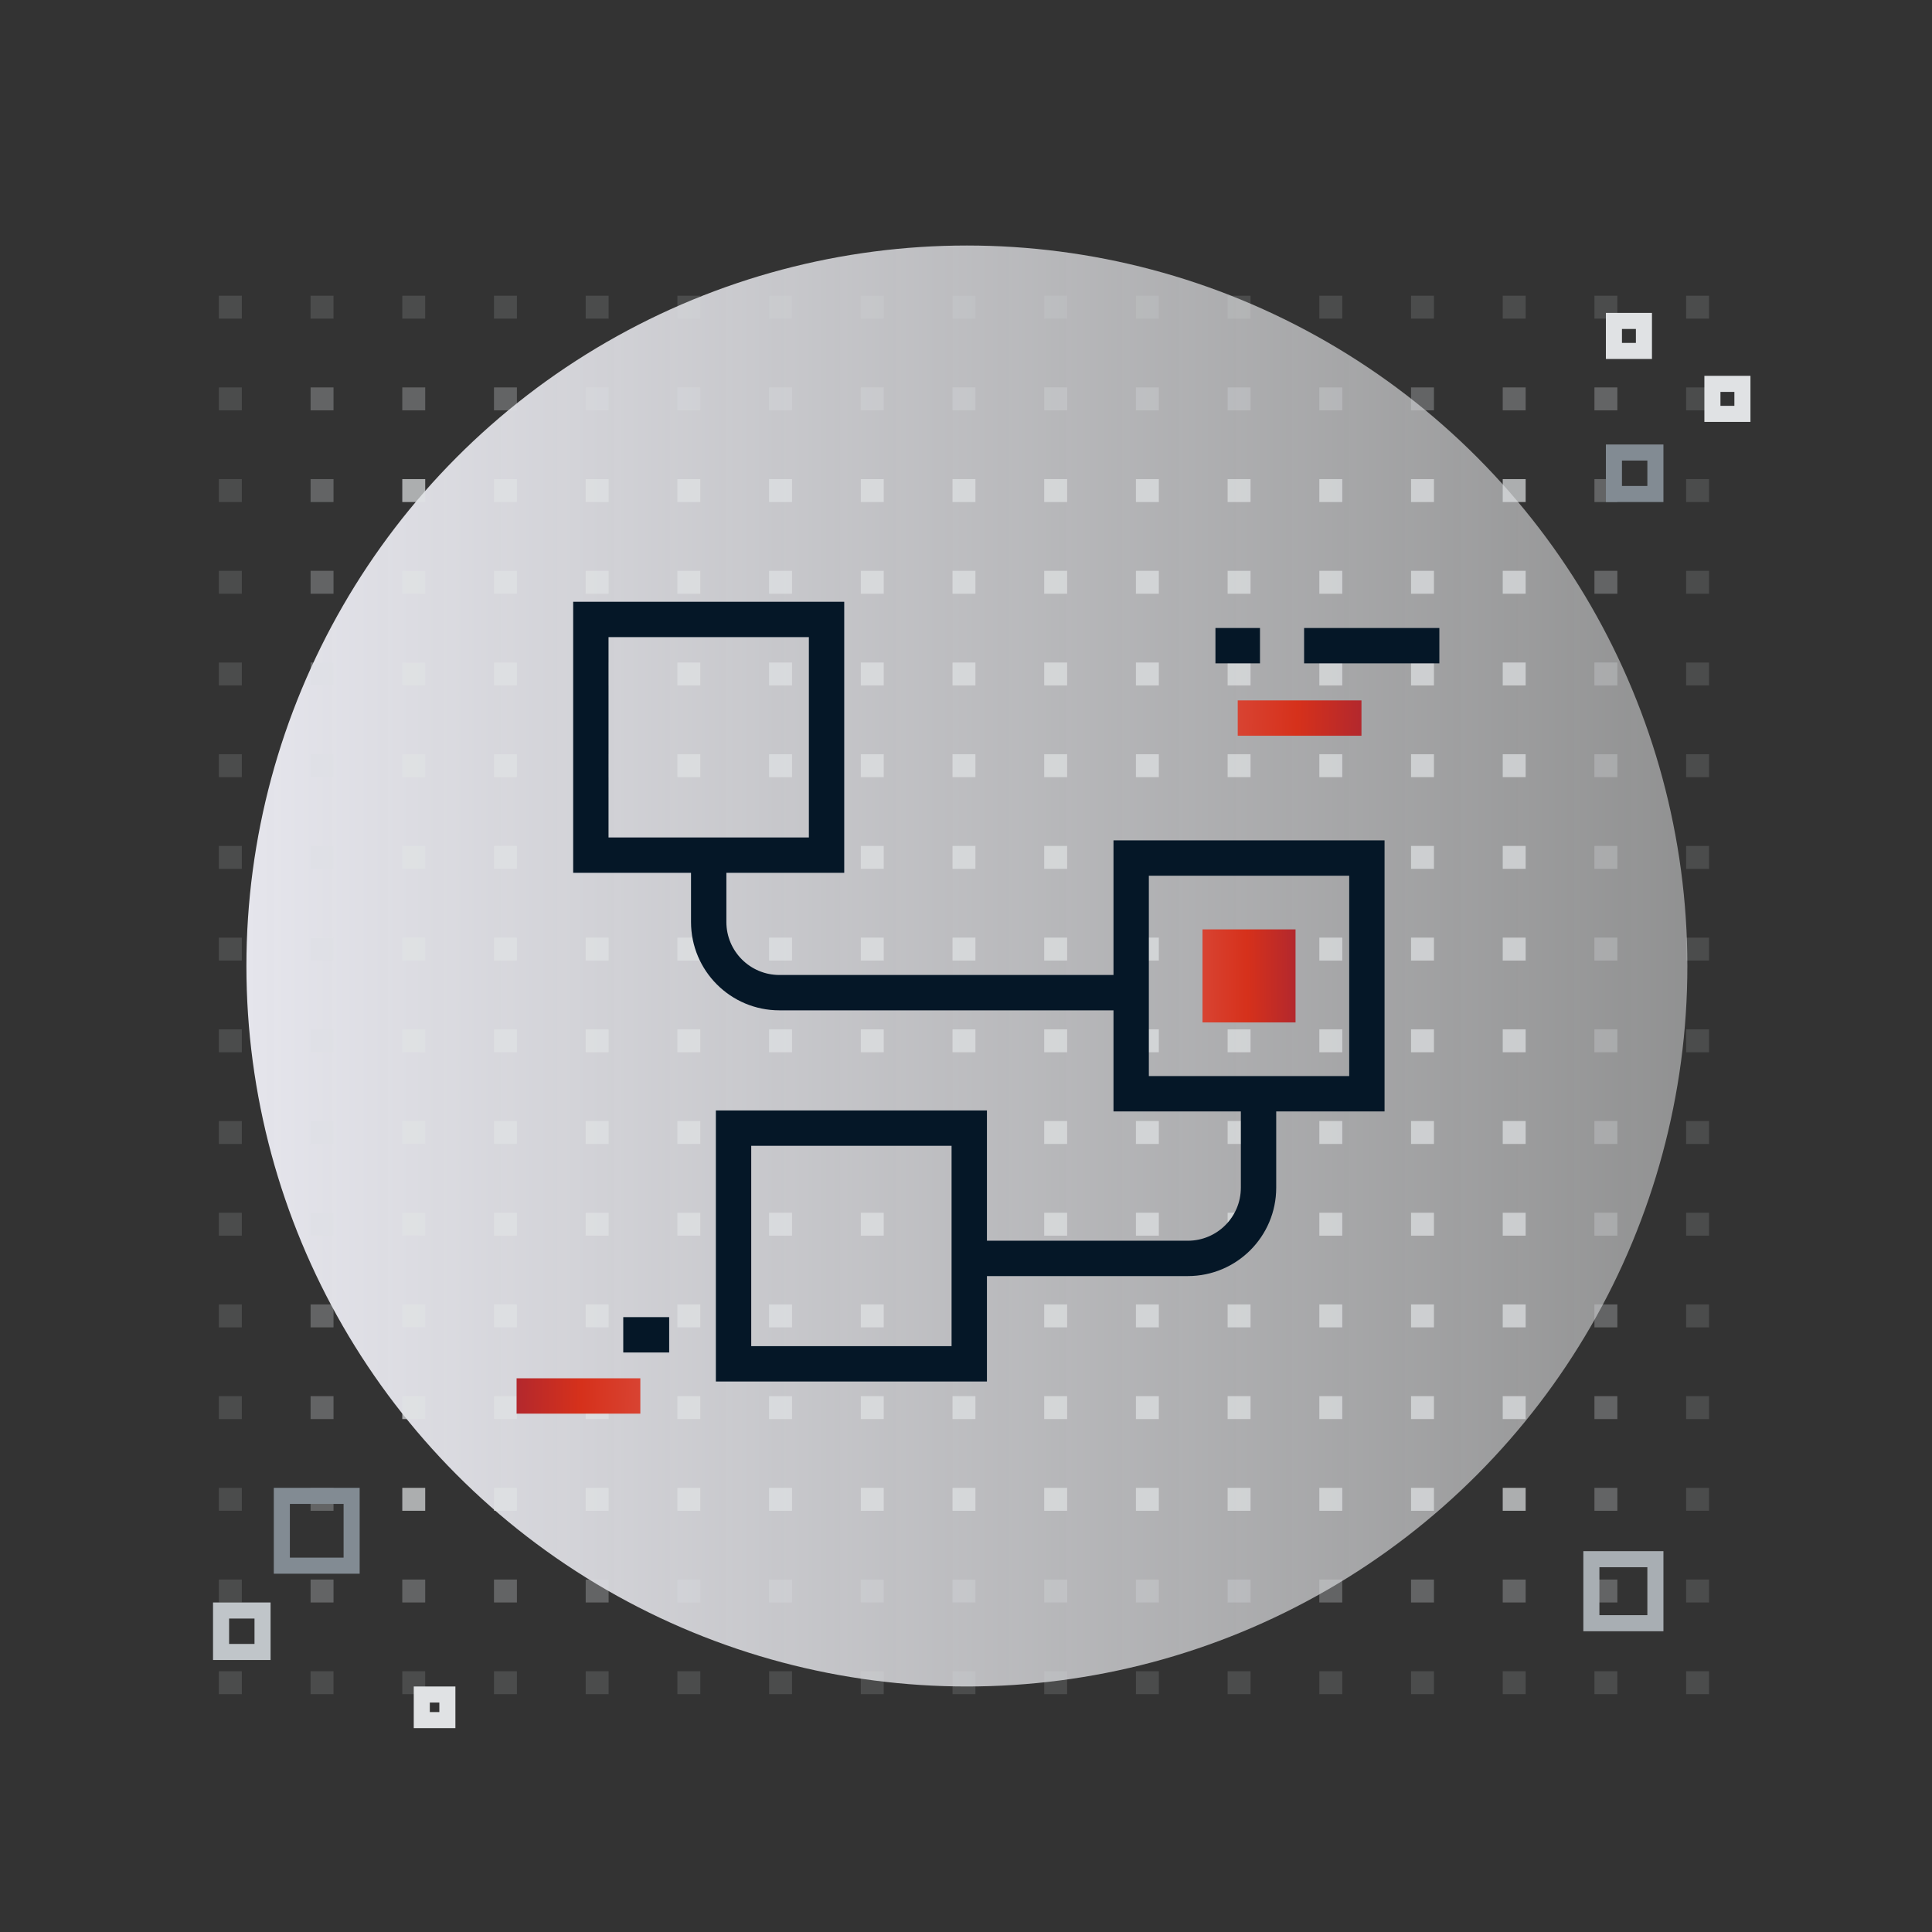 <svg width="541" height="541" viewBox="0 0 541 541" fill="none" xmlns="http://www.w3.org/2000/svg">
<rect x="0" y="0" width="541" height="541" fill="#333333" stroke="none"/>
<circle cx="270.749" cy="270.5" r="201.75" fill="url(#paint0_linear_140_6991)"/>
<g opacity="0.7">
<rect opacity="0.2" x="61.291" y="82.803" width="6.42" height="6.42" fill="#E0E2E4"/>
<rect opacity="0.2" x="61.291" y="108.483" width="6.42" height="6.42" fill="#E0E2E4"/>
<rect opacity="0.2" x="61.291" y="134.161" width="6.42" height="6.42" fill="#E0E2E4"/>
<rect opacity="0.2" x="61.291" y="159.84" width="6.42" height="6.42" fill="#E0E2E4"/>
<rect opacity="0.2" x="61.291" y="185.518" width="6.42" height="6.42" fill="#E0E2E4"/>
<rect opacity="0.2" x="61.291" y="211.197" width="6.42" height="6.42" fill="#E0E2E4"/>
<rect opacity="0.2" x="61.291" y="236.877" width="6.42" height="6.42" fill="#E0E2E4"/>
<rect opacity="0.2" x="61.291" y="262.555" width="6.42" height="6.42" fill="#E0E2E4"/>
<rect opacity="0.2" x="61.291" y="288.234" width="6.42" height="6.42" fill="#E0E2E4"/>
<rect opacity="0.2" x="61.291" y="313.913" width="6.42" height="6.42" fill="#E0E2E4"/>
<rect opacity="0.2" x="61.291" y="339.592" width="6.42" height="6.42" fill="#E0E2E4"/>
<rect opacity="0.2" x="61.291" y="365.27" width="6.42" height="6.42" fill="#E0E2E4"/>
<rect opacity="0.2" x="61.291" y="390.95" width="6.42" height="6.42" fill="#E0E2E4"/>
<rect opacity="0.2" x="61.291" y="416.628" width="6.42" height="6.42" fill="#E0E2E4"/>
<rect opacity="0.2" x="61.291" y="442.307" width="6.42" height="6.42" fill="#E0E2E4"/>
<rect opacity="0.2" x="61.291" y="467.986" width="6.42" height="6.42" fill="#E0E2E4"/>
<rect opacity="0.2" x="86.97" y="82.803" width="6.42" height="6.42" fill="#E0E2E4"/>
<rect opacity="0.4" x="86.97" y="108.483" width="6.42" height="6.42" fill="#E0E2E4"/>
<rect opacity="0.4" x="86.97" y="134.161" width="6.42" height="6.42" fill="#E0E2E4"/>
<rect opacity="0.4" x="86.97" y="159.84" width="6.42" height="6.42" fill="#E0E2E4"/>
<rect opacity="0.4" x="86.97" y="185.518" width="6.42" height="6.42" fill="#E0E2E4"/>
<rect opacity="0.4" x="86.97" y="211.197" width="6.42" height="6.42" fill="#E0E2E4"/>
<rect opacity="0.4" x="86.97" y="236.877" width="6.42" height="6.42" fill="#E0E2E4"/>
<rect opacity="0.4" x="86.97" y="262.555" width="6.42" height="6.42" fill="#E0E2E4"/>
<rect opacity="0.4" x="86.97" y="288.234" width="6.42" height="6.42" fill="#E0E2E4"/>
<rect opacity="0.4" x="86.97" y="313.913" width="6.42" height="6.42" fill="#E0E2E4"/>
<rect opacity="0.4" x="86.97" y="339.592" width="6.42" height="6.42" fill="#E0E2E4"/>
<rect opacity="0.4" x="86.97" y="365.27" width="6.42" height="6.42" fill="#E0E2E4"/>
<rect opacity="0.4" x="86.97" y="390.95" width="6.42" height="6.42" fill="#E0E2E4"/>
<rect opacity="0.4" x="86.97" y="416.628" width="6.42" height="6.42" fill="#E0E2E4"/>
<rect opacity="0.4" x="86.97" y="442.307" width="6.42" height="6.42" fill="#E0E2E4"/>
<rect opacity="0.2" x="86.97" y="467.986" width="6.42" height="6.42" fill="#E0E2E4"/>
<rect opacity="0.2" x="112.649" y="82.803" width="6.42" height="6.42" fill="#E0E2E4"/>
<rect opacity="0.4" x="112.649" y="108.483" width="6.42" height="6.42" fill="#E0E2E4"/>
<rect x="112.649" y="134.161" width="6.42" height="6.42" fill="#E0E2E4"/>
<rect x="112.649" y="159.84" width="6.42" height="6.42" fill="#E0E2E4"/>
<rect x="112.649" y="185.518" width="6.42" height="6.42" fill="#E0E2E4"/>
<rect x="112.649" y="211.197" width="6.42" height="6.42" fill="#E0E2E4"/>
<rect x="112.649" y="236.877" width="6.42" height="6.42" fill="#E0E2E4"/>
<rect x="112.649" y="262.555" width="6.42" height="6.42" fill="#E0E2E4"/>
<rect x="112.649" y="288.234" width="6.42" height="6.42" fill="#E0E2E4"/>
<rect x="112.649" y="313.913" width="6.42" height="6.42" fill="#E0E2E4"/>
<rect x="112.649" y="339.592" width="6.42" height="6.42" fill="#E0E2E4"/>
<rect x="112.649" y="365.27" width="6.42" height="6.42" fill="#E0E2E4"/>
<rect x="112.649" y="390.95" width="6.42" height="6.42" fill="#E0E2E4"/>
<rect x="112.649" y="416.628" width="6.42" height="6.42" fill="#E0E2E4"/>
<rect opacity="0.4" x="112.649" y="442.307" width="6.42" height="6.42" fill="#E0E2E4"/>
<rect opacity="0.2" x="112.649" y="467.986" width="6.42" height="6.42" fill="#E0E2E4"/>
<rect opacity="0.2" x="138.328" y="82.803" width="6.42" height="6.42" fill="#E0E2E4"/>
<rect opacity="0.4" x="138.328" y="108.483" width="6.42" height="6.42" fill="#E0E2E4"/>
<rect x="138.328" y="134.161" width="6.42" height="6.42" fill="#E0E2E4"/>
<rect x="138.328" y="159.84" width="6.42" height="6.42" fill="#E0E2E4"/>
<rect x="138.328" y="185.518" width="6.42" height="6.42" fill="#E0E2E4"/>
<rect x="138.328" y="211.197" width="6.42" height="6.42" fill="#E0E2E4"/>
<rect x="138.328" y="236.877" width="6.42" height="6.42" fill="#E0E2E4"/>
<rect x="138.328" y="262.555" width="6.42" height="6.42" fill="#E0E2E4"/>
<rect x="138.328" y="288.234" width="6.42" height="6.42" fill="#E0E2E4"/>
<rect x="138.328" y="313.913" width="6.42" height="6.42" fill="#E0E2E4"/>
<rect x="138.328" y="339.592" width="6.42" height="6.42" fill="#E0E2E4"/>
<rect x="138.328" y="365.27" width="6.42" height="6.42" fill="#E0E2E4"/>
<rect x="138.328" y="390.95" width="6.42" height="6.42" fill="#E0E2E4"/>
<rect x="138.328" y="416.628" width="6.42" height="6.42" fill="#E0E2E4"/>
<rect opacity="0.4" x="138.328" y="442.307" width="6.42" height="6.42" fill="#E0E2E4"/>
<rect opacity="0.2" x="138.328" y="467.986" width="6.42" height="6.42" fill="#E0E2E4"/>
<rect opacity="0.2" x="164.006" y="82.803" width="6.42" height="6.42" fill="#E0E2E4"/>
<rect opacity="0.4" x="164.006" y="108.483" width="6.42" height="6.42" fill="#E0E2E4"/>
<rect x="164.006" y="134.161" width="6.42" height="6.42" fill="#E0E2E4"/>
<rect x="164.006" y="159.84" width="6.42" height="6.42" fill="#E0E2E4"/>
<rect x="164.006" y="185.518" width="6.42" height="6.42" fill="#E0E2E4"/>
<rect x="164.006" y="211.197" width="6.42" height="6.42" fill="#E0E2E4"/>
<rect x="164.006" y="236.877" width="6.42" height="6.42" fill="#E0E2E4"/>
<rect x="164.006" y="262.555" width="6.42" height="6.42" fill="#E0E2E4"/>
<rect x="164.006" y="288.234" width="6.42" height="6.42" fill="#E0E2E4"/>
<rect x="164.006" y="313.913" width="6.42" height="6.42" fill="#E0E2E4"/>
<rect x="164.006" y="339.592" width="6.42" height="6.42" fill="#E0E2E4"/>
<rect x="164.006" y="365.27" width="6.42" height="6.42" fill="#E0E2E4"/>
<rect x="164.006" y="390.95" width="6.42" height="6.42" fill="#E0E2E4"/>
<rect x="164.006" y="416.628" width="6.42" height="6.42" fill="#E0E2E4"/>
<rect opacity="0.4" x="164.006" y="442.307" width="6.42" height="6.42" fill="#E0E2E4"/>
<rect opacity="0.2" x="164.006" y="467.986" width="6.42" height="6.42" fill="#E0E2E4"/>
<rect opacity="0.2" x="189.685" y="82.803" width="6.42" height="6.42" fill="#E0E2E4"/>
<rect opacity="0.4" x="189.685" y="108.483" width="6.42" height="6.42" fill="#E0E2E4"/>
<rect x="189.685" y="134.161" width="6.42" height="6.42" fill="#E0E2E4"/>
<rect x="189.685" y="159.84" width="6.42" height="6.42" fill="#E0E2E4"/>
<rect x="189.685" y="185.518" width="6.42" height="6.42" fill="#E0E2E4"/>
<rect x="189.685" y="211.197" width="6.42" height="6.42" fill="#E0E2E4"/>
<rect x="189.685" y="236.877" width="6.42" height="6.42" fill="#E0E2E4"/>
<rect x="189.685" y="262.555" width="6.42" height="6.42" fill="#E0E2E4"/>
<rect x="189.685" y="288.234" width="6.42" height="6.42" fill="#E0E2E4"/>
<rect x="189.685" y="313.913" width="6.42" height="6.42" fill="#E0E2E4"/>
<rect x="189.685" y="339.592" width="6.42" height="6.42" fill="#E0E2E4"/>
<rect x="189.685" y="365.27" width="6.42" height="6.42" fill="#E0E2E4"/>
<rect x="189.685" y="390.95" width="6.42" height="6.42" fill="#E0E2E4"/>
<rect x="189.685" y="416.628" width="6.42" height="6.42" fill="#E0E2E4"/>
<rect opacity="0.4" x="189.685" y="442.307" width="6.42" height="6.42" fill="#E0E2E4"/>
<rect opacity="0.2" x="189.685" y="467.986" width="6.42" height="6.42" fill="#E0E2E4"/>
<rect opacity="0.2" x="215.363" y="82.803" width="6.42" height="6.42" fill="#E0E2E4"/>
<rect opacity="0.4" x="215.363" y="108.483" width="6.42" height="6.42" fill="#E0E2E4"/>
<rect x="215.363" y="134.161" width="6.42" height="6.42" fill="#E0E2E4"/>
<rect x="215.363" y="159.84" width="6.42" height="6.42" fill="#E0E2E4"/>
<rect x="215.363" y="185.518" width="6.42" height="6.42" fill="#E0E2E4"/>
<rect x="215.363" y="211.197" width="6.42" height="6.42" fill="#E0E2E4"/>
<rect x="215.363" y="236.877" width="6.42" height="6.42" fill="#E0E2E4"/>
<rect x="215.363" y="262.555" width="6.42" height="6.42" fill="#E0E2E4"/>
<rect x="215.363" y="288.234" width="6.42" height="6.42" fill="#E0E2E4"/>
<rect x="215.363" y="313.913" width="6.42" height="6.42" fill="#E0E2E4"/>
<rect x="215.363" y="339.592" width="6.42" height="6.42" fill="#E0E2E4"/>
<rect x="215.363" y="365.27" width="6.42" height="6.42" fill="#E0E2E4"/>
<rect x="215.363" y="390.95" width="6.42" height="6.42" fill="#E0E2E4"/>
<rect x="215.363" y="416.628" width="6.42" height="6.42" fill="#E0E2E4"/>
<rect opacity="0.4" x="215.363" y="442.307" width="6.42" height="6.42" fill="#E0E2E4"/>
<rect opacity="0.2" x="215.363" y="467.986" width="6.42" height="6.42" fill="#E0E2E4"/>
<rect opacity="0.2" x="241.043" y="82.803" width="6.42" height="6.42" fill="#E0E2E4"/>
<rect opacity="0.4" x="241.043" y="108.483" width="6.42" height="6.42" fill="#E0E2E4"/>
<rect x="241.043" y="134.161" width="6.42" height="6.42" fill="#E0E2E4"/>
<rect x="241.043" y="159.84" width="6.42" height="6.42" fill="#E0E2E4"/>
<rect x="241.043" y="185.518" width="6.42" height="6.42" fill="#E0E2E4"/>
<rect x="241.043" y="211.197" width="6.42" height="6.42" fill="#E0E2E4"/>
<rect x="241.043" y="236.877" width="6.42" height="6.42" fill="#E0E2E4"/>
<rect x="241.043" y="262.555" width="6.42" height="6.42" fill="#E0E2E4"/>
<rect x="241.043" y="288.234" width="6.42" height="6.42" fill="#E0E2E4"/>
<rect x="241.043" y="313.913" width="6.42" height="6.42" fill="#E0E2E4"/>
<rect x="241.043" y="339.592" width="6.42" height="6.42" fill="#E0E2E4"/>
<rect x="241.043" y="365.27" width="6.42" height="6.42" fill="#E0E2E4"/>
<rect x="241.043" y="390.95" width="6.42" height="6.42" fill="#E0E2E4"/>
<rect x="241.043" y="416.628" width="6.42" height="6.42" fill="#E0E2E4"/>
<rect opacity="0.4" x="241.043" y="442.307" width="6.42" height="6.42" fill="#E0E2E4"/>
<rect opacity="0.2" x="241.043" y="467.986" width="6.42" height="6.42" fill="#E0E2E4"/>
<rect opacity="0.2" x="266.723" y="82.803" width="6.42" height="6.42" fill="#E0E2E4"/>
<rect opacity="0.4" x="266.723" y="108.483" width="6.42" height="6.42" fill="#E0E2E4"/>
<rect x="266.723" y="134.161" width="6.42" height="6.42" fill="#E0E2E4"/>
<rect x="266.723" y="159.84" width="6.42" height="6.42" fill="#E0E2E4"/>
<rect x="266.723" y="185.518" width="6.42" height="6.42" fill="#E0E2E4"/>
<rect x="266.723" y="211.197" width="6.42" height="6.42" fill="#E0E2E4"/>
<rect x="266.723" y="236.877" width="6.42" height="6.42" fill="#E0E2E4"/>
<rect x="266.723" y="262.555" width="6.42" height="6.42" fill="#E0E2E4"/>
<rect x="266.723" y="288.234" width="6.42" height="6.42" fill="#E0E2E4"/>
<rect x="266.723" y="313.913" width="6.42" height="6.42" fill="#E0E2E4"/>
<rect x="266.723" y="339.592" width="6.42" height="6.42" fill="#E0E2E4"/>
<rect x="266.723" y="365.27" width="6.42" height="6.42" fill="#E0E2E4"/>
<rect x="266.723" y="390.95" width="6.42" height="6.42" fill="#E0E2E4"/>
<rect x="266.723" y="416.628" width="6.42" height="6.42" fill="#E0E2E4"/>
<rect opacity="0.4" x="266.723" y="442.307" width="6.42" height="6.42" fill="#E0E2E4"/>
<rect opacity="0.2" x="266.723" y="467.986" width="6.42" height="6.42" fill="#E0E2E4"/>
<rect opacity="0.2" x="292.4" y="82.803" width="6.42" height="6.42" fill="#E0E2E4"/>
<rect opacity="0.4" x="292.4" y="108.483" width="6.42" height="6.42" fill="#E0E2E4"/>
<rect x="292.4" y="134.161" width="6.42" height="6.42" fill="#E0E2E4"/>
<rect x="292.4" y="159.84" width="6.42" height="6.42" fill="#E0E2E4"/>
<rect x="292.4" y="185.518" width="6.42" height="6.42" fill="#E0E2E4"/>
<rect x="292.4" y="211.197" width="6.42" height="6.42" fill="#E0E2E4"/>
<rect x="292.4" y="236.877" width="6.42" height="6.42" fill="#E0E2E4"/>
<rect x="292.4" y="262.555" width="6.42" height="6.42" fill="#E0E2E4"/>
<rect x="292.4" y="288.234" width="6.42" height="6.42" fill="#E0E2E4"/>
<rect x="292.4" y="313.913" width="6.42" height="6.42" fill="#E0E2E4"/>
<rect x="292.4" y="339.592" width="6.42" height="6.42" fill="#E0E2E4"/>
<rect x="292.4" y="365.27" width="6.42" height="6.42" fill="#E0E2E4"/>
<rect x="292.4" y="390.95" width="6.42" height="6.42" fill="#E0E2E4"/>
<rect x="292.4" y="416.628" width="6.42" height="6.42" fill="#E0E2E4"/>
<rect opacity="0.4" x="292.4" y="442.307" width="6.42" height="6.42" fill="#E0E2E4"/>
<rect opacity="0.2" x="292.4" y="467.986" width="6.42" height="6.42" fill="#E0E2E4"/>
<rect opacity="0.2" x="318.08" y="82.803" width="6.42" height="6.42" fill="#E0E2E4"/>
<rect opacity="0.4" x="318.08" y="108.483" width="6.42" height="6.42" fill="#E0E2E4"/>
<rect x="318.08" y="134.161" width="6.42" height="6.42" fill="#E0E2E4"/>
<rect x="318.08" y="159.84" width="6.42" height="6.42" fill="#E0E2E4"/>
<rect x="318.08" y="185.518" width="6.42" height="6.42" fill="#E0E2E4"/>
<rect x="318.08" y="211.197" width="6.42" height="6.42" fill="#E0E2E4"/>
<rect x="318.08" y="236.877" width="6.42" height="6.42" fill="#E0E2E4"/>
<rect x="318.08" y="262.555" width="6.42" height="6.42" fill="#E0E2E4"/>
<rect x="318.08" y="288.234" width="6.42" height="6.42" fill="#E0E2E4"/>
<rect x="318.08" y="313.913" width="6.42" height="6.42" fill="#E0E2E4"/>
<rect x="318.08" y="339.592" width="6.42" height="6.42" fill="#E0E2E4"/>
<rect x="318.08" y="365.27" width="6.42" height="6.42" fill="#E0E2E4"/>
<rect x="318.08" y="390.95" width="6.42" height="6.42" fill="#E0E2E4"/>
<rect x="318.08" y="416.628" width="6.42" height="6.42" fill="#E0E2E4"/>
<rect opacity="0.4" x="318.08" y="442.307" width="6.42" height="6.42" fill="#E0E2E4"/>
<rect opacity="0.2" x="318.08" y="467.986" width="6.42" height="6.42" fill="#E0E2E4"/>
<rect opacity="0.2" x="343.759" y="82.803" width="6.42" height="6.42" fill="#E0E2E4"/>
<rect opacity="0.4" x="343.759" y="108.483" width="6.42" height="6.42" fill="#E0E2E4"/>
<rect x="343.759" y="134.161" width="6.42" height="6.42" fill="#E0E2E4"/>
<rect x="343.759" y="159.84" width="6.42" height="6.42" fill="#E0E2E4"/>
<rect x="343.759" y="185.518" width="6.42" height="6.42" fill="#E0E2E4"/>
<rect x="343.759" y="211.197" width="6.42" height="6.42" fill="#E0E2E4"/>
<rect x="343.759" y="236.877" width="6.42" height="6.42" fill="#E0E2E4"/>
<rect x="343.759" y="262.555" width="6.42" height="6.42" fill="#E0E2E4"/>
<rect x="343.759" y="288.234" width="6.42" height="6.42" fill="#E0E2E4"/>
<rect x="343.759" y="313.913" width="6.42" height="6.42" fill="#E0E2E4"/>
<rect x="343.759" y="339.592" width="6.42" height="6.42" fill="#E0E2E4"/>
<rect x="343.759" y="365.27" width="6.42" height="6.42" fill="#E0E2E4"/>
<rect x="343.759" y="390.95" width="6.42" height="6.42" fill="#E0E2E4"/>
<rect x="343.759" y="416.628" width="6.42" height="6.42" fill="#E0E2E4"/>
<rect opacity="0.4" x="343.759" y="442.307" width="6.42" height="6.42" fill="#E0E2E4"/>
<rect opacity="0.2" x="343.759" y="467.986" width="6.42" height="6.42" fill="#E0E2E4"/>
<rect opacity="0.2" x="369.437" y="82.803" width="6.42" height="6.42" fill="#E0E2E4"/>
<rect opacity="0.4" x="369.437" y="108.483" width="6.42" height="6.42" fill="#E0E2E4"/>
<rect x="369.437" y="134.161" width="6.42" height="6.42" fill="#E0E2E4"/>
<rect x="369.437" y="159.84" width="6.42" height="6.42" fill="#E0E2E4"/>
<rect x="369.437" y="185.518" width="6.42" height="6.42" fill="#E0E2E4"/>
<rect x="369.437" y="211.197" width="6.42" height="6.42" fill="#E0E2E4"/>
<rect x="369.437" y="236.877" width="6.42" height="6.42" fill="#E0E2E4"/>
<rect x="369.437" y="262.555" width="6.42" height="6.42" fill="#E0E2E4"/>
<rect x="369.437" y="288.234" width="6.42" height="6.42" fill="#E0E2E4"/>
<rect x="369.437" y="313.913" width="6.42" height="6.42" fill="#E0E2E4"/>
<rect x="369.437" y="339.592" width="6.42" height="6.42" fill="#E0E2E4"/>
<rect x="369.437" y="365.27" width="6.42" height="6.42" fill="#E0E2E4"/>
<rect x="369.437" y="390.95" width="6.42" height="6.42" fill="#E0E2E4"/>
<rect x="369.437" y="416.628" width="6.42" height="6.42" fill="#E0E2E4"/>
<rect opacity="0.4" x="369.437" y="442.307" width="6.42" height="6.42" fill="#E0E2E4"/>
<rect opacity="0.2" x="369.437" y="467.986" width="6.42" height="6.42" fill="#E0E2E4"/>
<rect opacity="0.2" x="395.116" y="82.803" width="6.42" height="6.42" fill="#E0E2E4"/>
<rect opacity="0.4" x="395.116" y="108.483" width="6.42" height="6.42" fill="#E0E2E4"/>
<rect x="395.116" y="134.161" width="6.42" height="6.42" fill="#E0E2E4"/>
<rect x="395.116" y="159.84" width="6.42" height="6.42" fill="#E0E2E4"/>
<rect x="395.116" y="185.518" width="6.42" height="6.42" fill="#E0E2E4"/>
<rect x="395.116" y="211.197" width="6.42" height="6.42" fill="#E0E2E4"/>
<rect x="395.116" y="236.877" width="6.42" height="6.42" fill="#E0E2E4"/>
<rect x="395.116" y="262.555" width="6.42" height="6.42" fill="#E0E2E4"/>
<rect x="395.116" y="288.234" width="6.42" height="6.42" fill="#E0E2E4"/>
<rect x="395.116" y="313.913" width="6.42" height="6.42" fill="#E0E2E4"/>
<rect x="395.116" y="339.592" width="6.42" height="6.42" fill="#E0E2E4"/>
<rect x="395.116" y="365.27" width="6.42" height="6.42" fill="#E0E2E4"/>
<rect x="395.116" y="390.95" width="6.42" height="6.42" fill="#E0E2E4"/>
<rect x="395.116" y="416.628" width="6.42" height="6.42" fill="#E0E2E4"/>
<rect opacity="0.4" x="395.116" y="442.307" width="6.42" height="6.42" fill="#E0E2E4"/>
<rect opacity="0.2" x="395.116" y="467.986" width="6.42" height="6.42" fill="#E0E2E4"/>
<rect opacity="0.2" x="420.795" y="82.803" width="6.42" height="6.42" fill="#E0E2E4"/>
<rect opacity="0.4" x="420.795" y="108.483" width="6.42" height="6.42" fill="#E0E2E4"/>
<rect x="420.795" y="134.161" width="6.42" height="6.42" fill="#E0E2E4"/>
<rect x="420.795" y="159.84" width="6.42" height="6.42" fill="#E0E2E4"/>
<rect x="420.795" y="185.518" width="6.42" height="6.42" fill="#E0E2E4"/>
<rect x="420.795" y="211.197" width="6.42" height="6.42" fill="#E0E2E4"/>
<rect x="420.795" y="236.877" width="6.42" height="6.42" fill="#E0E2E4"/>
<rect x="420.795" y="262.555" width="6.42" height="6.42" fill="#E0E2E4"/>
<rect x="420.795" y="288.234" width="6.42" height="6.42" fill="#E0E2E4"/>
<rect x="420.795" y="313.913" width="6.42" height="6.42" fill="#E0E2E4"/>
<rect x="420.795" y="339.592" width="6.42" height="6.42" fill="#E0E2E4"/>
<rect x="420.795" y="365.27" width="6.42" height="6.42" fill="#E0E2E4"/>
<rect x="420.795" y="390.95" width="6.42" height="6.42" fill="#E0E2E4"/>
<rect x="420.795" y="416.628" width="6.42" height="6.42" fill="#E0E2E4"/>
<rect opacity="0.4" x="420.795" y="442.307" width="6.42" height="6.42" fill="#E0E2E4"/>
<rect opacity="0.2" x="420.795" y="467.986" width="6.42" height="6.42" fill="#E0E2E4"/>
<rect opacity="0.2" x="446.474" y="82.803" width="6.42" height="6.42" fill="#E0E2E4"/>
<rect opacity="0.4" x="446.474" y="108.483" width="6.42" height="6.42" fill="#E0E2E4"/>
<rect opacity="0.4" x="446.474" y="134.161" width="6.42" height="6.42" fill="#E0E2E4"/>
<rect opacity="0.4" x="446.474" y="159.84" width="6.42" height="6.42" fill="#E0E2E4"/>
<rect opacity="0.4" x="446.474" y="185.518" width="6.42" height="6.42" fill="#E0E2E4"/>
<rect opacity="0.4" x="446.474" y="211.197" width="6.42" height="6.42" fill="#E0E2E4"/>
<rect opacity="0.4" x="446.474" y="236.877" width="6.42" height="6.42" fill="#E0E2E4"/>
<rect opacity="0.4" x="446.474" y="262.555" width="6.42" height="6.42" fill="#E0E2E4"/>
<rect opacity="0.4" x="446.474" y="288.234" width="6.42" height="6.42" fill="#E0E2E4"/>
<rect opacity="0.4" x="446.474" y="313.913" width="6.42" height="6.42" fill="#E0E2E4"/>
<rect opacity="0.4" x="446.474" y="339.592" width="6.42" height="6.42" fill="#E0E2E4"/>
<rect opacity="0.4" x="446.474" y="365.27" width="6.42" height="6.42" fill="#E0E2E4"/>
<rect opacity="0.4" x="446.474" y="390.95" width="6.42" height="6.42" fill="#E0E2E4"/>
<rect opacity="0.4" x="446.474" y="416.628" width="6.42" height="6.42" fill="#E0E2E4"/>
<rect opacity="0.4" x="446.474" y="442.307" width="6.42" height="6.42" fill="#E0E2E4"/>
<rect opacity="0.2" x="446.474" y="467.986" width="6.42" height="6.42" fill="#E0E2E4"/>
<rect opacity="0.2" x="472.152" y="82.803" width="6.42" height="6.42" fill="#E0E2E4"/>
<rect opacity="0.2" x="472.152" y="108.483" width="6.42" height="6.42" fill="#E0E2E4"/>
<rect opacity="0.2" x="472.152" y="134.161" width="6.42" height="6.42" fill="#E0E2E4"/>
<rect opacity="0.2" x="472.152" y="159.84" width="6.42" height="6.42" fill="#E0E2E4"/>
<rect opacity="0.2" x="472.152" y="185.518" width="6.42" height="6.42" fill="#E0E2E4"/>
<rect opacity="0.2" x="472.152" y="211.197" width="6.42" height="6.42" fill="#E0E2E4"/>
<rect opacity="0.2" x="472.152" y="236.877" width="6.42" height="6.42" fill="#E0E2E4"/>
<rect opacity="0.2" x="472.152" y="262.555" width="6.42" height="6.42" fill="#E0E2E4"/>
<rect opacity="0.2" x="472.152" y="288.234" width="6.42" height="6.42" fill="#E0E2E4"/>
<rect opacity="0.2" x="472.152" y="313.913" width="6.42" height="6.42" fill="#E0E2E4"/>
<rect opacity="0.2" x="472.152" y="339.592" width="6.42" height="6.42" fill="#E0E2E4"/>
<rect opacity="0.2" x="472.152" y="365.27" width="6.42" height="6.42" fill="#E0E2E4"/>
<rect opacity="0.2" x="472.152" y="390.95" width="6.42" height="6.42" fill="#E0E2E4"/>
<rect opacity="0.2" x="472.152" y="416.628" width="6.42" height="6.42" fill="#E0E2E4"/>
<rect opacity="0.2" x="472.152" y="442.307" width="6.42" height="6.42" fill="#E0E2E4"/>
<rect opacity="0.2" x="472.152" y="467.986" width="6.42" height="6.42" fill="#E0E2E4"/>
</g>
<path fill-rule="evenodd" clip-rule="evenodd" d="M340.351 175.852L352.823 175.852L352.823 185.752L340.351 185.752L340.351 175.852ZM365.177 175.852L403.05 175.852L403.05 185.752L365.177 185.752L365.177 175.852Z" fill="#051727"/>
<path fill-rule="evenodd" clip-rule="evenodd" d="M144.658 395.852H179.308V385.952H144.658V395.852Z" fill="url(#paint1_linear_140_6991)"/>
<path fill-rule="evenodd" clip-rule="evenodd" d="M174.525 378.725H187.381V368.825H174.525V378.725Z" fill="#051727"/>
<path fill-rule="evenodd" clip-rule="evenodd" d="M381.239 196.125L346.589 196.125L346.589 206.025L381.239 206.025L381.239 196.125Z" fill="url(#paint2_linear_140_6991)"/>
<path fill-rule="evenodd" clip-rule="evenodd" d="M160.5 168.506H236.402V244.408H160.5V168.506ZM170.4 178.406V234.508H226.502V178.406H170.4Z" fill="#051727"/>
<path fill-rule="evenodd" clip-rule="evenodd" d="M311.801 235.321H387.703V311.223H311.801V235.321ZM321.701 245.221V301.323H377.803V245.221H321.701Z" fill="#051727"/>
<path fill-rule="evenodd" clip-rule="evenodd" d="M200.459 310.948H276.361V386.85H200.459V310.948ZM210.359 320.848V376.95H266.461V320.848H210.359Z" fill="#051727"/>
<path fill-rule="evenodd" clip-rule="evenodd" d="M193.5 258.165V240.271H203.4V258.165C203.4 266.366 210.049 273.015 218.25 273.015H314.377V282.915H218.25C204.581 282.915 193.5 271.834 193.5 258.165Z" fill="#051727"/>
<path fill-rule="evenodd" clip-rule="evenodd" d="M357.366 332.579V306.38H347.466V332.579C347.466 340.78 340.817 347.429 332.616 347.429H272.624V357.329H332.616C346.285 357.329 357.366 346.248 357.366 332.579Z" fill="#051727"/>
<path d="M336.727 260.246H362.777V286.297H336.727V260.246Z" fill="url(#paint3_linear_140_6991)"/>
<path fill-rule="evenodd" clip-rule="evenodd" d="M461.295 128.968H454.183V136.08H461.295V128.968ZM449.683 124.468V140.58H465.795V124.468H449.683Z" fill="#828B93"/>
<path fill-rule="evenodd" clip-rule="evenodd" d="M458.085 92.118H454.183V96.02H458.085V92.118ZM449.683 87.618V100.52H462.585V87.618H449.683Z" fill="#E0E2E4"/>
<path fill-rule="evenodd" clip-rule="evenodd" d="M485.664 109.741H481.762V113.643H485.664V109.741ZM477.262 105.241V118.143H490.164V105.241H477.262Z" fill="#E0E2E4"/>
<path fill-rule="evenodd" clip-rule="evenodd" d="M96.213 421.127H81.17V436.171H96.213V421.127ZM76.67 416.627V440.671H100.713V416.627H76.67Z" fill="#828B93"/>
<path fill-rule="evenodd" clip-rule="evenodd" d="M447.867 452.283L461.295 452.283L461.295 438.855L447.867 438.855L447.867 452.283ZM465.795 456.783L465.795 434.355L443.367 434.355L443.367 456.783L465.795 456.783Z" fill="#A8AEB3"/>
<path fill-rule="evenodd" clip-rule="evenodd" d="M64.153 460.339L71.266 460.339L71.266 453.227L64.153 453.227L64.153 460.339ZM75.766 464.839L75.766 448.727L59.653 448.727L59.653 464.839L75.766 464.839Z" fill="#C0C5C9"/>
<path fill-rule="evenodd" clip-rule="evenodd" d="M120.359 479.415L123.023 479.415L123.023 476.75L120.359 476.75L120.359 479.415ZM127.523 483.915L127.523 472.25L115.859 472.25L115.859 483.915L127.523 483.915Z" fill="#E0E2E4"/>
<defs>
<linearGradient id="paint0_linear_140_6991" x1="68.999" y1="272.318" x2="472.499" y2="272.318" gradientUnits="userSpaceOnUse">
<stop stop-color="#E5E5EC"/>
<stop offset="1" stop-color="#EFF0F1" stop-opacity="0.5"/>
</linearGradient>
<linearGradient id="paint1_linear_140_6991" x1="179.308" y1="393.187" x2="144.641" y2="392.366" gradientUnits="userSpaceOnUse">
<stop stop-color="#D84332"/>
<stop offset="0.482" stop-color="#D6311B"/>
<stop offset="1" stop-color="#B3282D"/>
</linearGradient>
<linearGradient id="paint2_linear_140_6991" x1="346.589" y1="198.79" x2="381.255" y2="199.611" gradientUnits="userSpaceOnUse">
<stop stop-color="#D84332"/>
<stop offset="0.482" stop-color="#D6311B"/>
<stop offset="1" stop-color="#B3282D"/>
</linearGradient>
<linearGradient id="paint3_linear_140_6991" x1="336.727" y1="279.283" x2="362.803" y2="279.107" gradientUnits="userSpaceOnUse">
<stop stop-color="#D84332"/>
<stop offset="0.482" stop-color="#D6311B"/>
<stop offset="1" stop-color="#B3282D"/>
</linearGradient>
</defs>
</svg>
